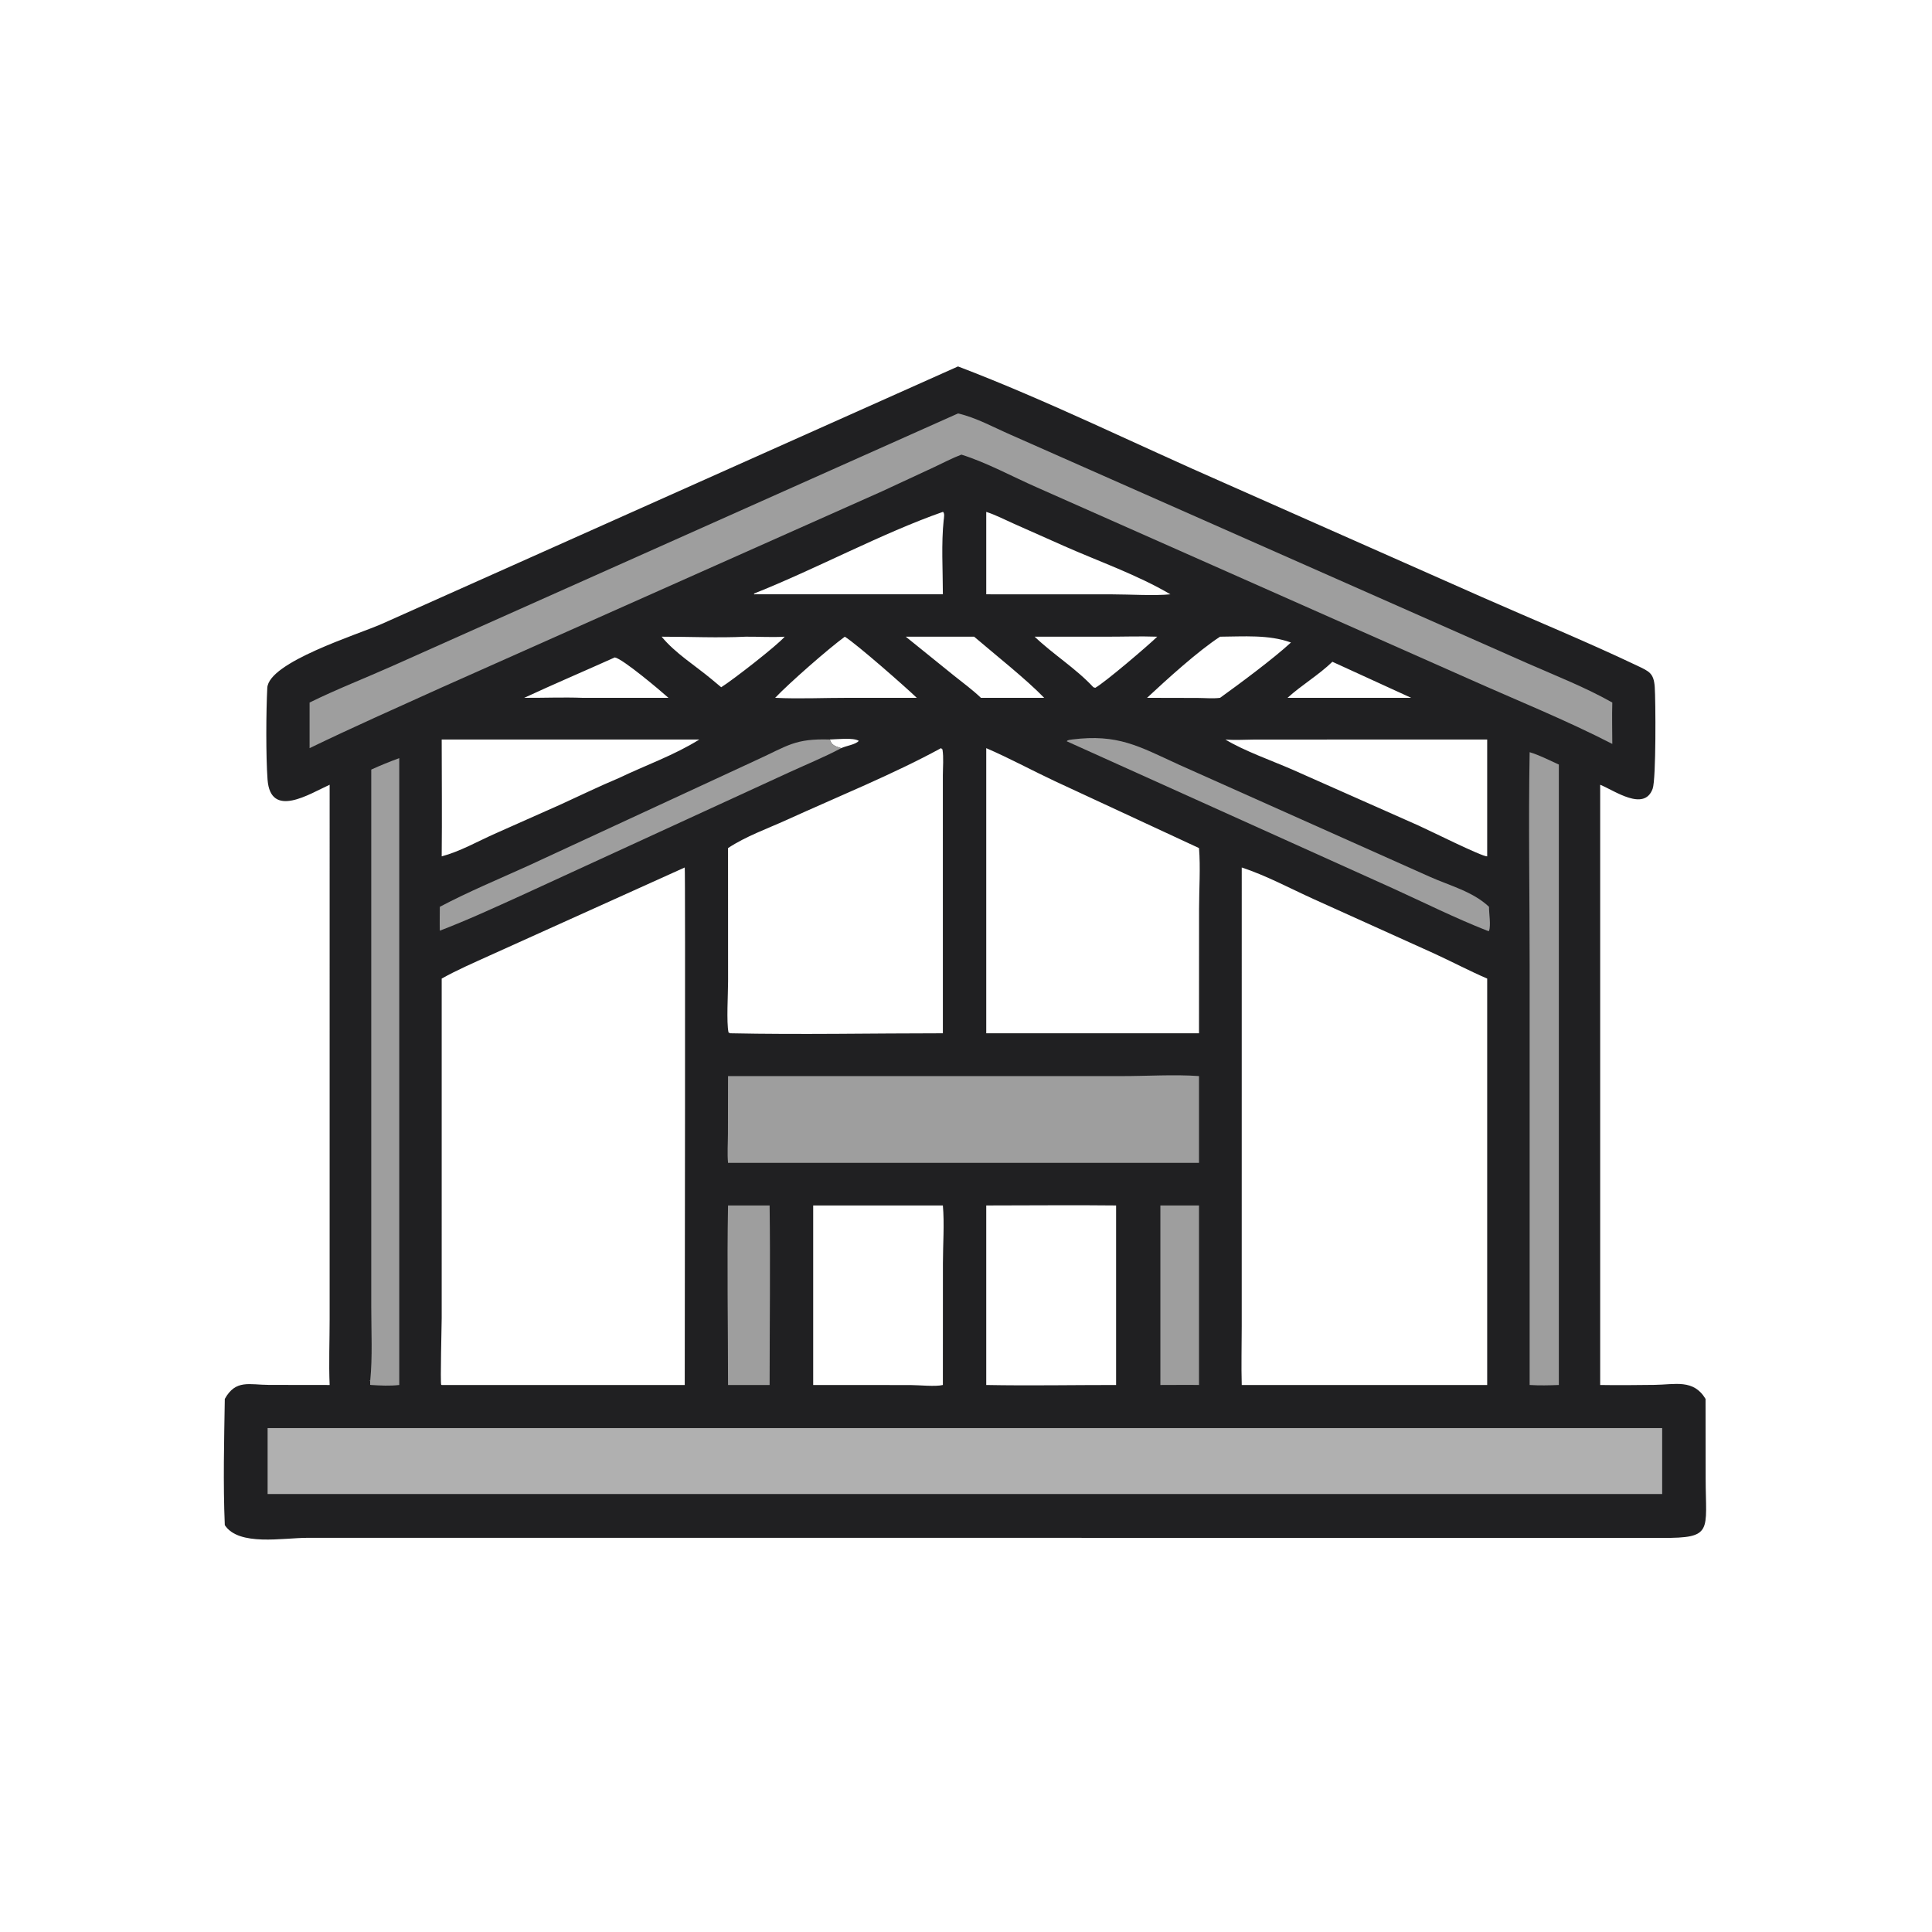 <?xml version="1.0" encoding="utf-8" ?>
<svg xmlns="http://www.w3.org/2000/svg" xmlns:xlink="http://www.w3.org/1999/xlink" width="100" height="100">
	<path fill="#202022" transform="scale(0.195 0.195)" d="M254.289 97.265C277.777 106.194 301.835 118.08 324.956 128.185L393.515 158.55C407.163 164.577 421.034 170.255 434.504 176.664C437.772 178.219 438.961 178.655 439.227 182.363C439.467 185.717 439.612 206.767 438.673 209.357C436.434 215.54 428.502 209.821 424.745 208.3L424.745 367.625C429.536 367.71 434.35 367.647 439.141 367.595C444.591 367.537 449.526 365.984 452.714 371.322L452.74 392.399C452.756 406.45 454.852 408.284 441.127 408.216L256.563 408.195L81.553 408.192C75.098 408.202 63.383 410.488 59.669 404.823C59.197 393.766 59.496 382.39 59.669 371.322C62.57 366.091 66.167 367.584 71.401 367.603L87.499 367.625C87.253 361.875 87.496 356.011 87.497 350.251L87.499 208.3C82.233 210.667 71.79 217.463 71.016 206.912C70.557 200.639 70.626 188.912 70.947 182.604C71.296 175.742 94.862 168.473 101.327 165.614L254.289 97.265ZM329.602 230.26L329.597 352.154C329.597 357.298 329.451 362.487 329.602 367.625L394.752 367.625L394.752 259.749C389.955 257.682 385.348 255.235 380.603 253.062L348.657 238.637C342.382 235.795 336.146 232.416 329.602 230.26ZM181.753 230.26L129.867 253.677C125.628 255.611 121.308 257.465 117.242 259.749L117.243 349.796C117.243 351.272 116.839 367.14 117.114 367.571L117.242 367.625L181.753 367.625C181.752 355.531 181.952 230.663 181.753 230.26ZM249.779 198.586C237.312 205.411 222.043 211.607 208.882 217.602C203.683 219.971 198.018 221.951 193.247 225.109L193.257 260.514C193.257 263.748 192.796 271.375 193.378 274.054L193.809 274.27C212.594 274.667 231.477 274.27 250.272 274.27L250.265 205.9C250.265 203.648 250.514 201.138 250.167 198.928L249.779 198.586ZM261.784 198.586L261.784 274.27L318.26 274.27L318.275 241.167C318.277 235.921 318.679 230.319 318.26 225.109L279.933 207.316C273.885 204.481 267.909 201.219 261.784 198.586ZM261.784 319.971L261.784 367.625C273.258 367.841 284.771 367.621 296.25 367.625L296.25 319.971C284.767 319.838 273.268 319.975 261.784 319.971ZM215.849 319.971L215.849 367.625L241.661 367.641C243.915 367.644 248.314 368.118 250.272 367.625L250.284 335.311C250.286 330.343 250.704 324.865 250.272 319.971L215.849 319.971ZM117.242 196.289C117.252 206.626 117.348 216.973 117.242 227.309C122.106 226.014 126.704 223.374 131.296 221.328L148.933 213.484C154.046 211.149 159.133 208.668 164.317 206.502C171.453 203.077 178.884 200.499 185.639 196.289L117.242 196.289ZM325.254 196.289C330.156 199.287 337.72 201.95 343.122 204.313L376.51 219.12C379.125 220.276 393.497 227.462 394.752 227.309L394.752 196.289L332.997 196.306C330.437 196.32 327.802 196.509 325.254 196.289ZM250.272 135.87C234.053 141.554 216.606 151.026 200.104 157.569L200.227 157.753L200.457 157.75L250.272 157.75C250.266 151.263 249.817 144.342 250.498 137.909L250.522 137.901C250.554 137.233 250.777 136.426 250.358 135.895L250.272 135.87ZM261.784 135.87L261.784 157.75L295.283 157.763C299.785 157.765 306.475 158.183 310.666 157.75C301.943 152.614 291.825 149.081 282.581 144.996L269.05 138.983C266.671 137.923 264.261 136.67 261.784 135.87ZM323.85 169.001C317.95 172.835 309.722 180.342 304.466 185.229L317.901 185.26C319.803 185.263 321.976 185.476 323.85 185.229C329.095 181.451 337.911 174.914 342.664 170.546C336.788 168.396 330.025 168.968 323.85 169.001ZM224.247 169.001C219.866 172.196 209.463 181.324 205.749 185.229C212.16 185.539 218.699 185.217 225.125 185.229L243.348 185.229C240.506 182.488 227.536 171.073 224.247 169.001ZM240.427 169.001L253.157 179.283C255.56 181.217 258.155 183.095 260.373 185.229L277.166 185.229C272.43 180.317 264.057 173.702 258.573 169.001L240.427 169.001ZM293.115 169.001L274.634 169.001C279.599 173.742 285.558 177.396 290.221 182.418L290.719 182.573C293.281 181.142 304.707 171.407 307.173 169.001C302.492 168.833 297.798 169.021 293.115 169.001ZM197.941 169.001C190.565 169.365 183.026 168.992 175.629 169.001C179.181 173.352 184.519 176.654 188.838 180.254L191.432 182.418C194.423 180.558 206.233 171.386 208.285 169.001C204.839 169.208 201.389 168.973 197.941 169.001ZM163.191 174.5C155.188 178.099 147.101 181.539 139.143 185.229C144.298 185.261 149.476 185.034 154.625 185.229L177.437 185.229C175.298 183.313 165.293 174.86 163.191 174.5ZM353.664 175.658C349.965 179.227 345.539 181.796 341.755 185.229L363.312 185.229L374.58 185.229L353.664 175.658ZM220.267 196.289C220.711 197.869 221.836 198.121 223.293 198.586C224.538 197.965 227.154 197.643 227.957 196.644C226.476 195.719 222.104 196.25 220.267 196.289Z"/>
	<path fill="#9E9E9E" transform="scale(0.195 0.195)" d="M308.005 319.971L318.26 319.971L318.26 367.625C314.845 367.559 311.421 367.647 308.005 367.625L308.005 319.971Z"/>
	<path fill="#9E9E9E" transform="scale(0.195 0.195)" d="M193.247 319.971L204.281 319.971C204.503 335.844 204.285 351.749 204.281 367.625L193.247 367.625C193.248 351.756 192.95 335.832 193.247 319.971Z"/>
	<path fill="#9E9E9E" transform="scale(0.195 0.195)" d="M116.744 240.698C124.341 236.68 132.341 233.367 140.167 229.82L200.787 201.749C209.158 197.929 210.962 196.008 220.267 196.289C220.711 197.869 221.836 198.121 223.293 198.586C218.792 200.981 213.976 202.931 209.342 205.068L138.268 237.738C131.167 240.955 124.028 244.255 116.744 247.036C116.685 244.928 116.737 242.808 116.744 240.698Z"/>
	<path fill="#9E9E9E" transform="scale(0.195 0.195)" d="M284.525 196.289C296.747 194.755 302.217 198.063 312.932 202.974L379.491 232.714C384.84 235.102 390.94 236.633 395.234 240.698C395.224 242.503 395.764 245.493 395.246 247.147L394.752 247.036C386.263 243.695 378.124 239.637 369.832 235.855L283.145 196.757C283.414 196.363 284.061 196.38 284.525 196.289Z"/>
	<path fill="#9E9E9E" transform="scale(0.195 0.195)" d="M105.974 201.237C105.977 201.238 105.976 209.198 105.975 219.887L105.974 367.625C103.479 367.912 101.043 367.782 98.544 367.625L98.252 367.581L98.258 366.378L97.958 366.618L98.272 366.475C98.899 360.101 98.543 353.497 98.545 347.092L98.544 204.273C100.993 203.154 103.446 202.161 105.974 201.237Z"/>
	<path fill="#9E9E9E" transform="scale(0.195 0.195)" d="M406.022 199.658C408.666 200.456 411.25 201.802 413.772 202.939L413.772 367.625C411.158 367.726 408.638 367.785 406.022 367.625L406.022 256.452C406.022 237.539 405.685 218.563 406.022 199.658Z"/>
	<path fill="#9E9E9E" transform="scale(0.195 0.195)" d="M254.289 285.63L297.883 285.633C304.491 285.634 311.753 285.158 318.26 285.63L318.26 308.665L257.562 308.665L193.247 308.665C193.014 306.135 193.217 303.448 193.223 300.901L193.247 285.63L254.289 285.63Z"/>
	<path fill="#9E9E9E" transform="scale(0.195 0.195)" d="M254.289 109.745C258.964 110.787 263.797 113.453 268.192 115.368L405.421 176.057C412.938 179.364 420.818 182.436 427.961 186.479C427.853 190.13 427.954 193.809 427.961 197.463C415.591 191.096 402.573 185.871 389.878 180.194L275.162 129.343C268.642 126.478 261.974 122.806 255.193 120.673C252.733 121.598 250.337 122.877 247.953 123.993L234.035 130.454L117.13 182.522C105.44 187.813 93.728 192.997 82.174 198.586L82.174 186.479C89.339 182.947 96.942 179.998 104.245 176.736L254.289 109.745Z"/>
	<path fill="#B0B0B0" transform="scale(0.195 0.195)" d="M113.678 379.069L441.198 379.069L441.198 396.567L399.375 396.567L71.032 396.567L71.032 379.069L113.678 379.069Z"/>
</svg>
